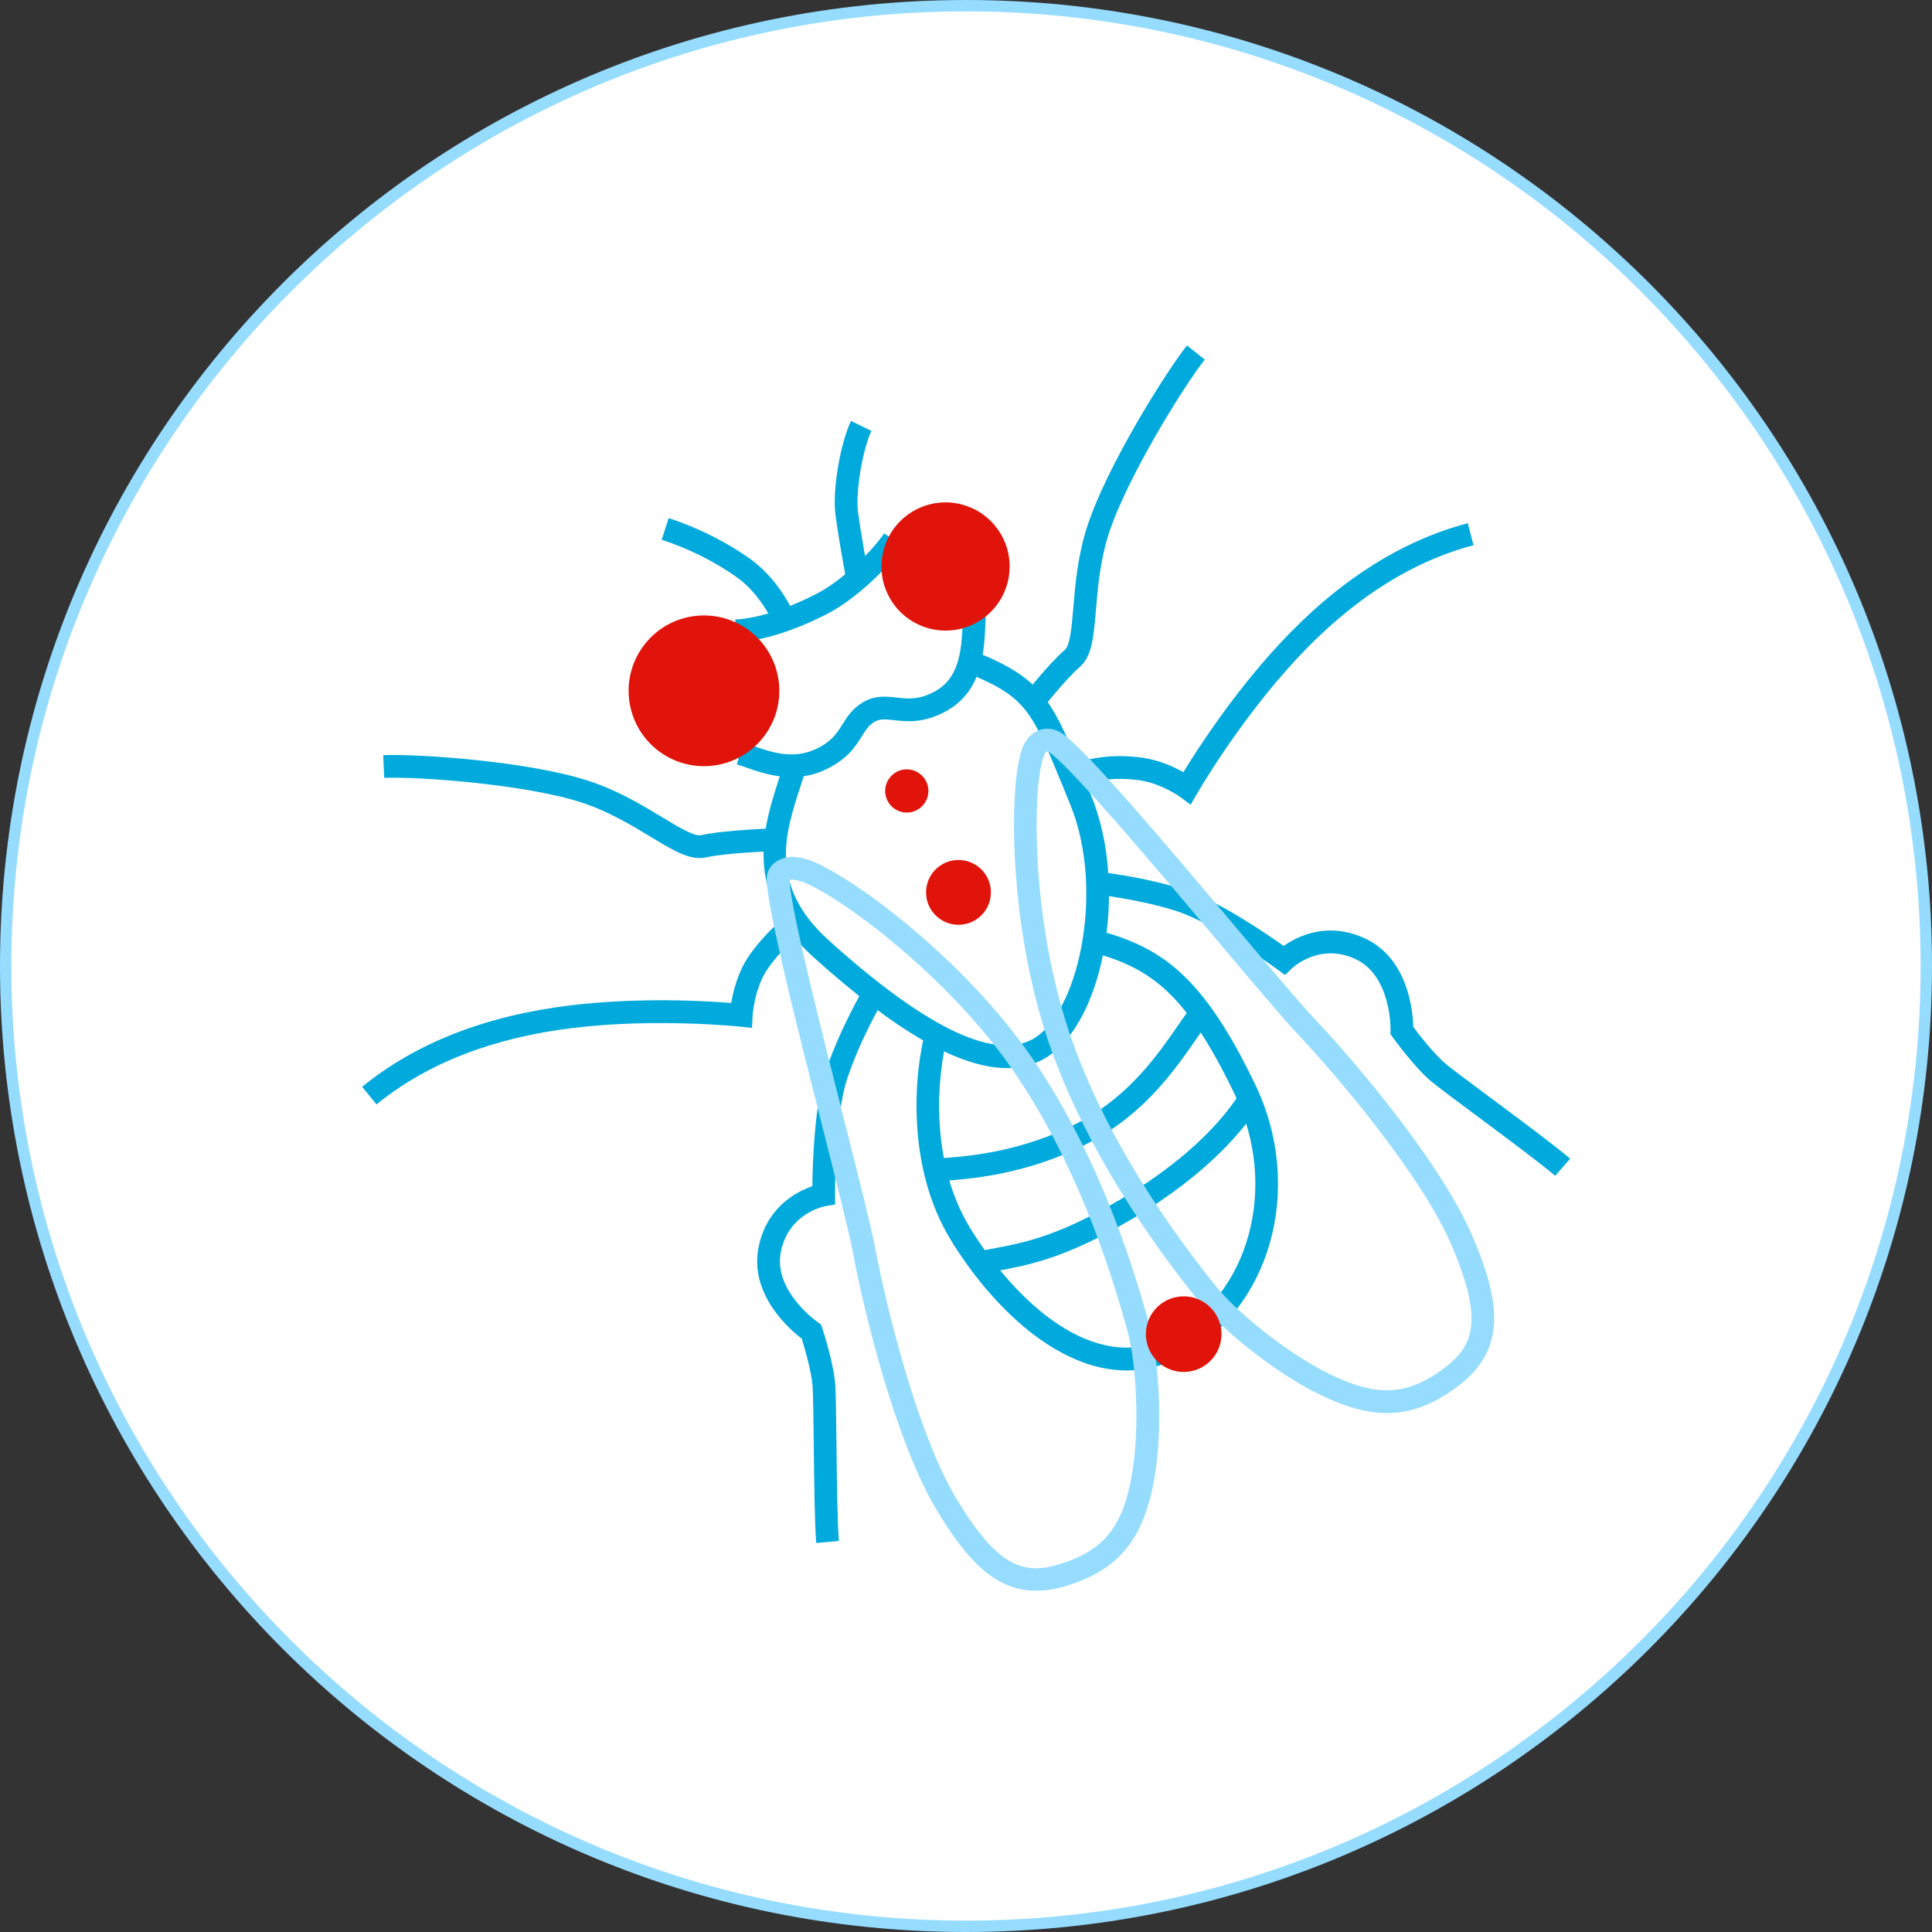 <?xml version="1.0" encoding="utf-8"?>
<!-- Generator: Adobe Illustrator 26.1.0, SVG Export Plug-In . SVG Version: 6.00 Build 0)  -->
<svg version="1.1" id="Biology__x2013__expand" xmlns="http://www.w3.org/2000/svg" xmlns:xlink="http://www.w3.org/1999/xlink"
	 x="0px" y="0px" width="170px" height="170px" viewBox="0 0 170 170" style="enable-background:new 0 0 170 170;"
	 xml:space="preserve">
<rect x="0" y="0" width="170" height="170" fill="#333333" stroke="none"/>
<style type="text/css">
	.st0{fill:#FFFFFF;}
	.st1{fill:#96DCFF;}
	.st2{fill:#00AADC;}
	.st3{fill:#E1140B;}
</style>
<g id="Understanding_Parkinson_x2019_s_Disease__x2013__Animal_research_and_alternatives_00000040540529601945653240000015538359141721855636_">
	<g>
		<g id="Ellipse_91_00000040570915932928235520000016140230432208740276_">
			<g>
				<circle class="st0" cx="85" cy="85" r="84.5"/>
			</g>
			<g>
				<path class="st1" d="M85,1c46.318,0,84,37.682,84,84s-37.682,84-84,84S1,131.318,1,85S38.682,1,85,1 M85,0
					C38.056,0,0,38.056,0,85s38.056,85,85,85s85-38.056,85-85S131.944,0,85,0L85,0z"/>
			</g>
		</g>
	</g>
	<g>
		<g>
			<g>
				<path class="st2" d="M61.565,75.504c-1.22,0.001-2.567-0.815-4.337-1.886c-1.651-0.999-3.706-2.242-6.088-3.016
					c-4.938-1.603-14.461-2.286-17.33-2.155l-0.09-1.998c2.839-0.128,12.658,0.504,18.037,2.251
					c2.603,0.845,4.767,2.154,6.506,3.207c1.397,0.846,2.837,1.723,3.428,1.584c1.985-0.457,6.388-0.601,6.574-0.606
					l0.064,1.999c-0.044,0.002-4.394,0.143-6.188,0.557C61.95,75.484,61.759,75.504,61.565,75.504z"/>
			</g>
			<g>
				<path class="st2" d="M33.133,97.18l-1.266-1.549c4.719-3.857,10.889-6.269,18.338-7.168
					c6.04-0.728,11.87-0.392,14.14-0.207c0.174-1.067,0.593-2.768,1.583-4.184
					c1.577-2.256,3.528-3.686,3.61-3.746l1.177,1.617c-0.018,0.013-1.77,1.304-3.148,3.275
					c-1.205,1.723-1.344,4.147-1.346,4.172l-0.055,1.055l-1.051-0.111c-0.072-0.007-7.33-0.771-14.671,0.115
					C43.378,91.301,37.554,93.565,33.133,97.18z"/>
			</g>
			<g>
				<path class="st2" d="M71.826,135.773c-0.14-1.541-0.185-5.36-0.224-8.73c-0.026-2.213-0.05-4.303-0.098-5.021
					c-0.089-1.34-0.716-3.454-0.958-4.232c-1.072-0.82-4.616-3.884-3.802-8.017
					c0.704-3.572,3.361-4.926,4.735-5.394c0.022-1.937,0.174-7.024,1.135-9.985
					c1.164-3.582,3.142-6.994,3.226-7.138l1.728,1.008c-0.019,0.033-1.956,3.375-3.051,6.747
					c-1.08,3.324-1.041,10.055-1.04,10.122l0.006,0.851l-0.839,0.143c-0.128,0.023-3.267,0.632-3.938,4.033
					c-0.679,3.447,3.218,6.162,3.257,6.189l0.279,0.19l0.107,0.322c0.042,0.126,1.022,3.114,1.149,5.027
					c0.052,0.772,0.075,2.791,0.102,5.13c0.037,3.168,0.083,7.11,0.216,8.572L71.826,135.773z"/>
			</g>
			<g>
				<path class="st2" d="M68.207,55.144c-0.011-0.027-1.145-2.714-3.239-4.248c-1.908-1.397-4.366-2.637-6.743-3.4
					l0.611-1.904c2.573,0.827,5.239,2.172,7.314,3.691c2.556,1.872,3.852,4.967,3.906,5.098L68.207,55.144z"/>
			</g>
			<g>
				<path class="st2" d="M99.125,120.589c-6.113,0-11.895-5.669-15.447-11.454c-3.965-6.457-3.261-14.692-2.221-18.54
					l1.931,0.521c-0.957,3.539-1.614,11.096,1.994,16.972c3.983,6.488,10.931,12.892,17.396,9.598
					c7.151-3.647,9.783-13.243,5.867-21.395c-4.262-8.87-7.393-11.084-12.396-12.457l0.529-1.929
					c5.481,1.504,9.099,4.008,13.669,13.521c4.383,9.121,1.35,19.906-6.762,24.041
					C102.165,120.242,100.635,120.589,99.125,120.589z"/>
			</g>
			<g>
				<path class="st2" d="M88.6,93.98c-4.169,0-9.778-3.222-17.014-9.753c-6.299-5.684-4.362-11.628-3.081-15.562
					c0.135-0.415,0.266-0.816,0.383-1.202l1.914,0.58c-0.121,0.398-0.256,0.813-0.396,1.242
					c-1.319,4.051-2.815,8.644,2.519,13.458c8.317,7.506,14.293,10.458,17.748,8.794
					c4.144-1.998,6.648-13.082,3.488-20.78l-0.491-1.201c-2.819-6.897-3.327-8.14-8.111-10.159l0.778-1.843
					c5.545,2.341,6.315,4.227,9.184,11.246l0.49,1.197c3.393,8.265,1.012,20.699-4.469,23.341
					C90.655,93.766,89.675,93.98,88.6,93.98z"/>
			</g>
			<g>
				<path class="st2" d="M69.652,68.378c-1.587,0-2.988-0.492-3.972-0.837c-0.318-0.112-0.599-0.212-0.835-0.273
					l0.505-1.935c0.281,0.073,0.615,0.189,0.993,0.322c1.44,0.506,3.411,1.198,5.415,0.269
					c1.415-0.656,1.877-1.397,2.368-2.182c0.41-0.656,0.874-1.4,1.825-1.957
					c1.051-0.617,2.058-0.504,2.942-0.404c1.021,0.115,1.984,0.223,3.403-0.562
					c2.238-1.24,2.334-3.881,2.427-6.435l0.034-0.85l1.998,0.096l-0.033,0.826
					c-0.102,2.818-0.23,6.324-3.457,8.112c-1.977,1.095-3.49,0.925-4.596,0.8
					c-0.808-0.092-1.25-0.127-1.707,0.142c-0.526,0.309-0.784,0.721-1.14,1.291
					c-0.565,0.904-1.269,2.03-3.222,2.937C71.585,68.207,70.586,68.378,69.652,68.378z"/>
			</g>
			<g>
				<path class="st2" d="M64.797,56.513l-0.106-1.997c1.958-0.104,4.494-0.905,7.14-2.254
					c2.299-1.172,5.022-3.892,5.962-5.326l1.673,1.097c-1.066,1.626-3.997,4.619-6.727,6.011
					C69.849,55.518,67.029,56.395,64.797,56.513z"/>
			</g>
			<g>
				<path class="st2" d="M74.421,50.81c-0.025-0.136-0.619-3.344-0.902-5.471c-0.31-2.339,0.491-6.518,1.364-8.298
					l1.796,0.881c-0.715,1.458-1.428,5.262-1.177,7.154c0.276,2.076,0.88,5.336,0.886,5.369L74.421,50.81z"/>
			</g>
			<g>
				<path class="st2" d="M82.637,103.931l-0.133-1.996c2.394-0.159,7.377-0.491,12.583-3.259
					c4.314-2.293,6.798-5.886,8.612-8.51c0.443-0.641,0.85-1.228,1.233-1.73l1.59,1.213
					c-0.367,0.481-0.755,1.042-1.178,1.655c-1.932,2.792-4.576,6.617-9.318,9.138
					C90.441,103.41,85.17,103.762,82.637,103.931z"/>
			</g>
			<g>
				<path class="st2" d="M86.392,112.081l-0.385-1.963c0.381-0.074,0.757-0.144,1.134-0.213
					c2.902-0.532,5.902-1.083,11.496-4.396c6.487-3.843,9.392-7.569,10.546-9.449l1.705,1.047
					c-1.251,2.037-4.374,6.061-11.231,10.123c-5.901,3.495-9.08,4.079-12.154,4.644
					C87.132,111.94,86.764,112.008,86.392,112.081z"/>
			</g>
			<g>
				<path class="st2" d="M91.663,62.451l-1.586-1.218c0.084-0.11,2.097-2.726,3.634-4.065
					c0.455-0.396,0.597-2.079,0.733-3.707c0.17-2.025,0.381-4.545,1.226-7.147
					c1.747-5.38,7.009-13.703,8.774-15.919l1.565,1.246c-1.79,2.246-6.833,10.352-8.437,15.291
					c-0.773,2.381-0.974,4.774-1.136,6.697c-0.2,2.392-0.346,4.119-1.412,5.047
					C93.637,59.885,91.684,62.425,91.663,62.451z"/>
			</g>
			<g>
				<path class="st2" d="M104.769,70.81l-0.903-0.669c-0.015-0.011-1.665-1.208-3.603-1.485
					c-3.342-0.476-5.424,0.578-5.444,0.588l-0.936-1.767c0.104-0.056,2.629-1.376,6.664-0.801
					c1.463,0.209,2.757,0.809,3.58,1.271c1.204-1.973,4.341-6.851,8.448-11.278
					c5.104-5.502,10.68-9.078,16.574-10.629l0.51,1.935c-5.522,1.453-10.776,4.836-15.617,10.055
					c-5.036,5.428-8.676,11.742-8.712,11.805L104.769,70.81z"/>
			</g>
			<g>
				<path class="st2" d="M136.842,103.462c-1.105-0.966-4.266-3.317-6.806-5.207c-1.878-1.397-3.501-2.604-4.096-3.1
					c-1.474-1.227-3.315-3.775-3.394-3.884l-0.198-0.275l0.011-0.34c0.001-0.046,0.093-4.794-3.096-6.269
					c-3.147-1.457-5.484,0.728-5.582,0.821l-0.608,0.582l-0.681-0.496c-0.055-0.04-5.477-4.025-8.802-5.104
					c-3.372-1.095-7.214-1.49-7.252-1.494l0.199-1.99c0.165,0.017,4.089,0.419,7.67,1.582
					c2.962,0.961,7.167,3.827,8.747,4.947c1.188-0.837,3.841-2.194,7.148-0.664
					c3.822,1.769,4.22,6.436,4.254,7.786c0.487,0.653,1.83,2.401,2.862,3.261c0.554,0.461,2.232,1.71,4.011,3.032
					c2.702,2.01,5.765,4.288,6.928,5.306L136.842,103.462z"/>
			</g>
		</g>
		<g>
			<g>
				<path class="st1" d="M91.184,139.971c-3.672,0-6.165-2.772-8.763-7.103c-3.564-5.942-6.314-17.049-7.376-22.675
					c-0.348-1.84-1.459-6.229-2.745-11.31c-2.216-8.752-4.727-18.672-4.837-21.405l0,0
					c-0.023-0.567,0.154-1.58,1.605-2.001c0.774-0.225,1.898,0.091,2.441,0.315
					c3.711,1.522,13.34,8.608,19.316,17.311c6.293,9.167,9.285,19.812,10.269,23.311
					c0.958,3.406,1.19,9.45,0.515,13.472c-0.917,5.47-3.063,8.167-7.656,9.619
					C92.955,139.82,92.037,139.971,91.184,139.971z M69.463,77.453c0.137,2.618,2.707,12.77,4.775,20.94
					c1.294,5.113,2.413,9.529,2.772,11.43c0.967,5.117,3.7,16.305,7.126,22.017
					c3.696,6.162,6.003,6.774,9.213,5.76c3.851-1.219,5.496-3.323,6.287-8.043
					c0.623-3.715,0.409-9.485-0.468-12.601c-0.961-3.42-3.886-13.826-9.991-22.72
					c-5.671-8.26-15.01-15.193-18.426-16.593c-0.45-0.185-0.988-0.265-1.145-0.24
					C69.541,77.422,69.495,77.439,69.463,77.453z"/>
			</g>
			<g>
				<path class="st1" d="M122.062,124.338c-1.855,0-3.844-0.582-6.163-1.737c-3.65-1.816-8.405-5.554-10.6-8.331
					c-2.254-2.851-9.111-11.526-12.833-22.003c-3.534-9.953-3.61-21.21-2.865-25.026
					c0.263-1.343,0.556-2.412,1.721-2.942c0.714-0.325,1.524-0.214,2.225,0.301
					c2.305,1.692,9.149,9.813,15.188,16.979c3.024,3.588,5.636,6.688,6.833,7.957
					c3.929,4.165,11.302,12.915,14.016,19.29c2.438,5.726,3.054,9.935-1.401,13.229
					C126.118,123.581,124.177,124.338,122.062,124.338z M92.169,66.116c-0.007,0-0.014,0.002-0.019,0.004
					c-0.157,0.071-0.32,0.145-0.586,1.504c-0.708,3.628-0.618,14.385,2.787,23.973
					c3.61,10.165,10.315,18.645,12.517,21.433c2.008,2.54,6.551,6.103,9.922,7.78
					c4.284,2.133,6.955,2.038,10.203-0.362c2.707-2.001,3.566-4.228,0.751-10.839
					c-2.609-6.127-10.058-14.912-13.631-18.7c-1.235-1.31-3.864-4.43-6.907-8.04
					c-5.373-6.375-12.731-15.105-14.843-16.656v-0.001C92.349,66.201,92.231,66.116,92.169,66.116z"/>
			</g>
		</g>
		<g>
			<path class="st3" d="M81.267,70.795c-0.661,0.816-1.858,0.942-2.674,0.281c-0.816-0.661-0.942-1.857-0.281-2.673
				c0.66-0.816,1.857-0.943,2.673-0.282C81.801,68.781,81.928,69.978,81.267,70.795z M84.487,75.674
				c-1.573-0.082-2.915,1.127-2.997,2.699c-0.082,1.573,1.127,2.915,2.699,2.997
				c1.573,0.082,2.916-1.127,2.998-2.7C87.269,77.097,86.061,75.756,84.487,75.674z M103.293,114.18
				c-1.775,0.475-2.828,2.3-2.353,4.075c0.477,1.776,2.302,2.829,4.076,2.353c1.774-0.477,2.828-2.3,2.352-4.076
				C106.893,114.757,105.068,113.704,103.293,114.18z M80.129,45.118c-2.612,1.695-3.353,5.188-1.658,7.8
				c1.698,2.612,5.189,3.354,7.802,1.658c2.611-1.698,3.353-5.19,1.657-7.801
				C86.232,44.162,82.739,43.419,80.129,45.118z M56.79,56.615c-2.305,2.845-1.864,7.02,0.98,9.325
				c2.848,2.305,7.023,1.865,9.326-0.982c2.304-2.846,1.865-7.022-0.981-9.326
				C63.267,53.327,59.091,53.766,56.79,56.615z"/>
		</g>
	</g>
</g>
</svg>
